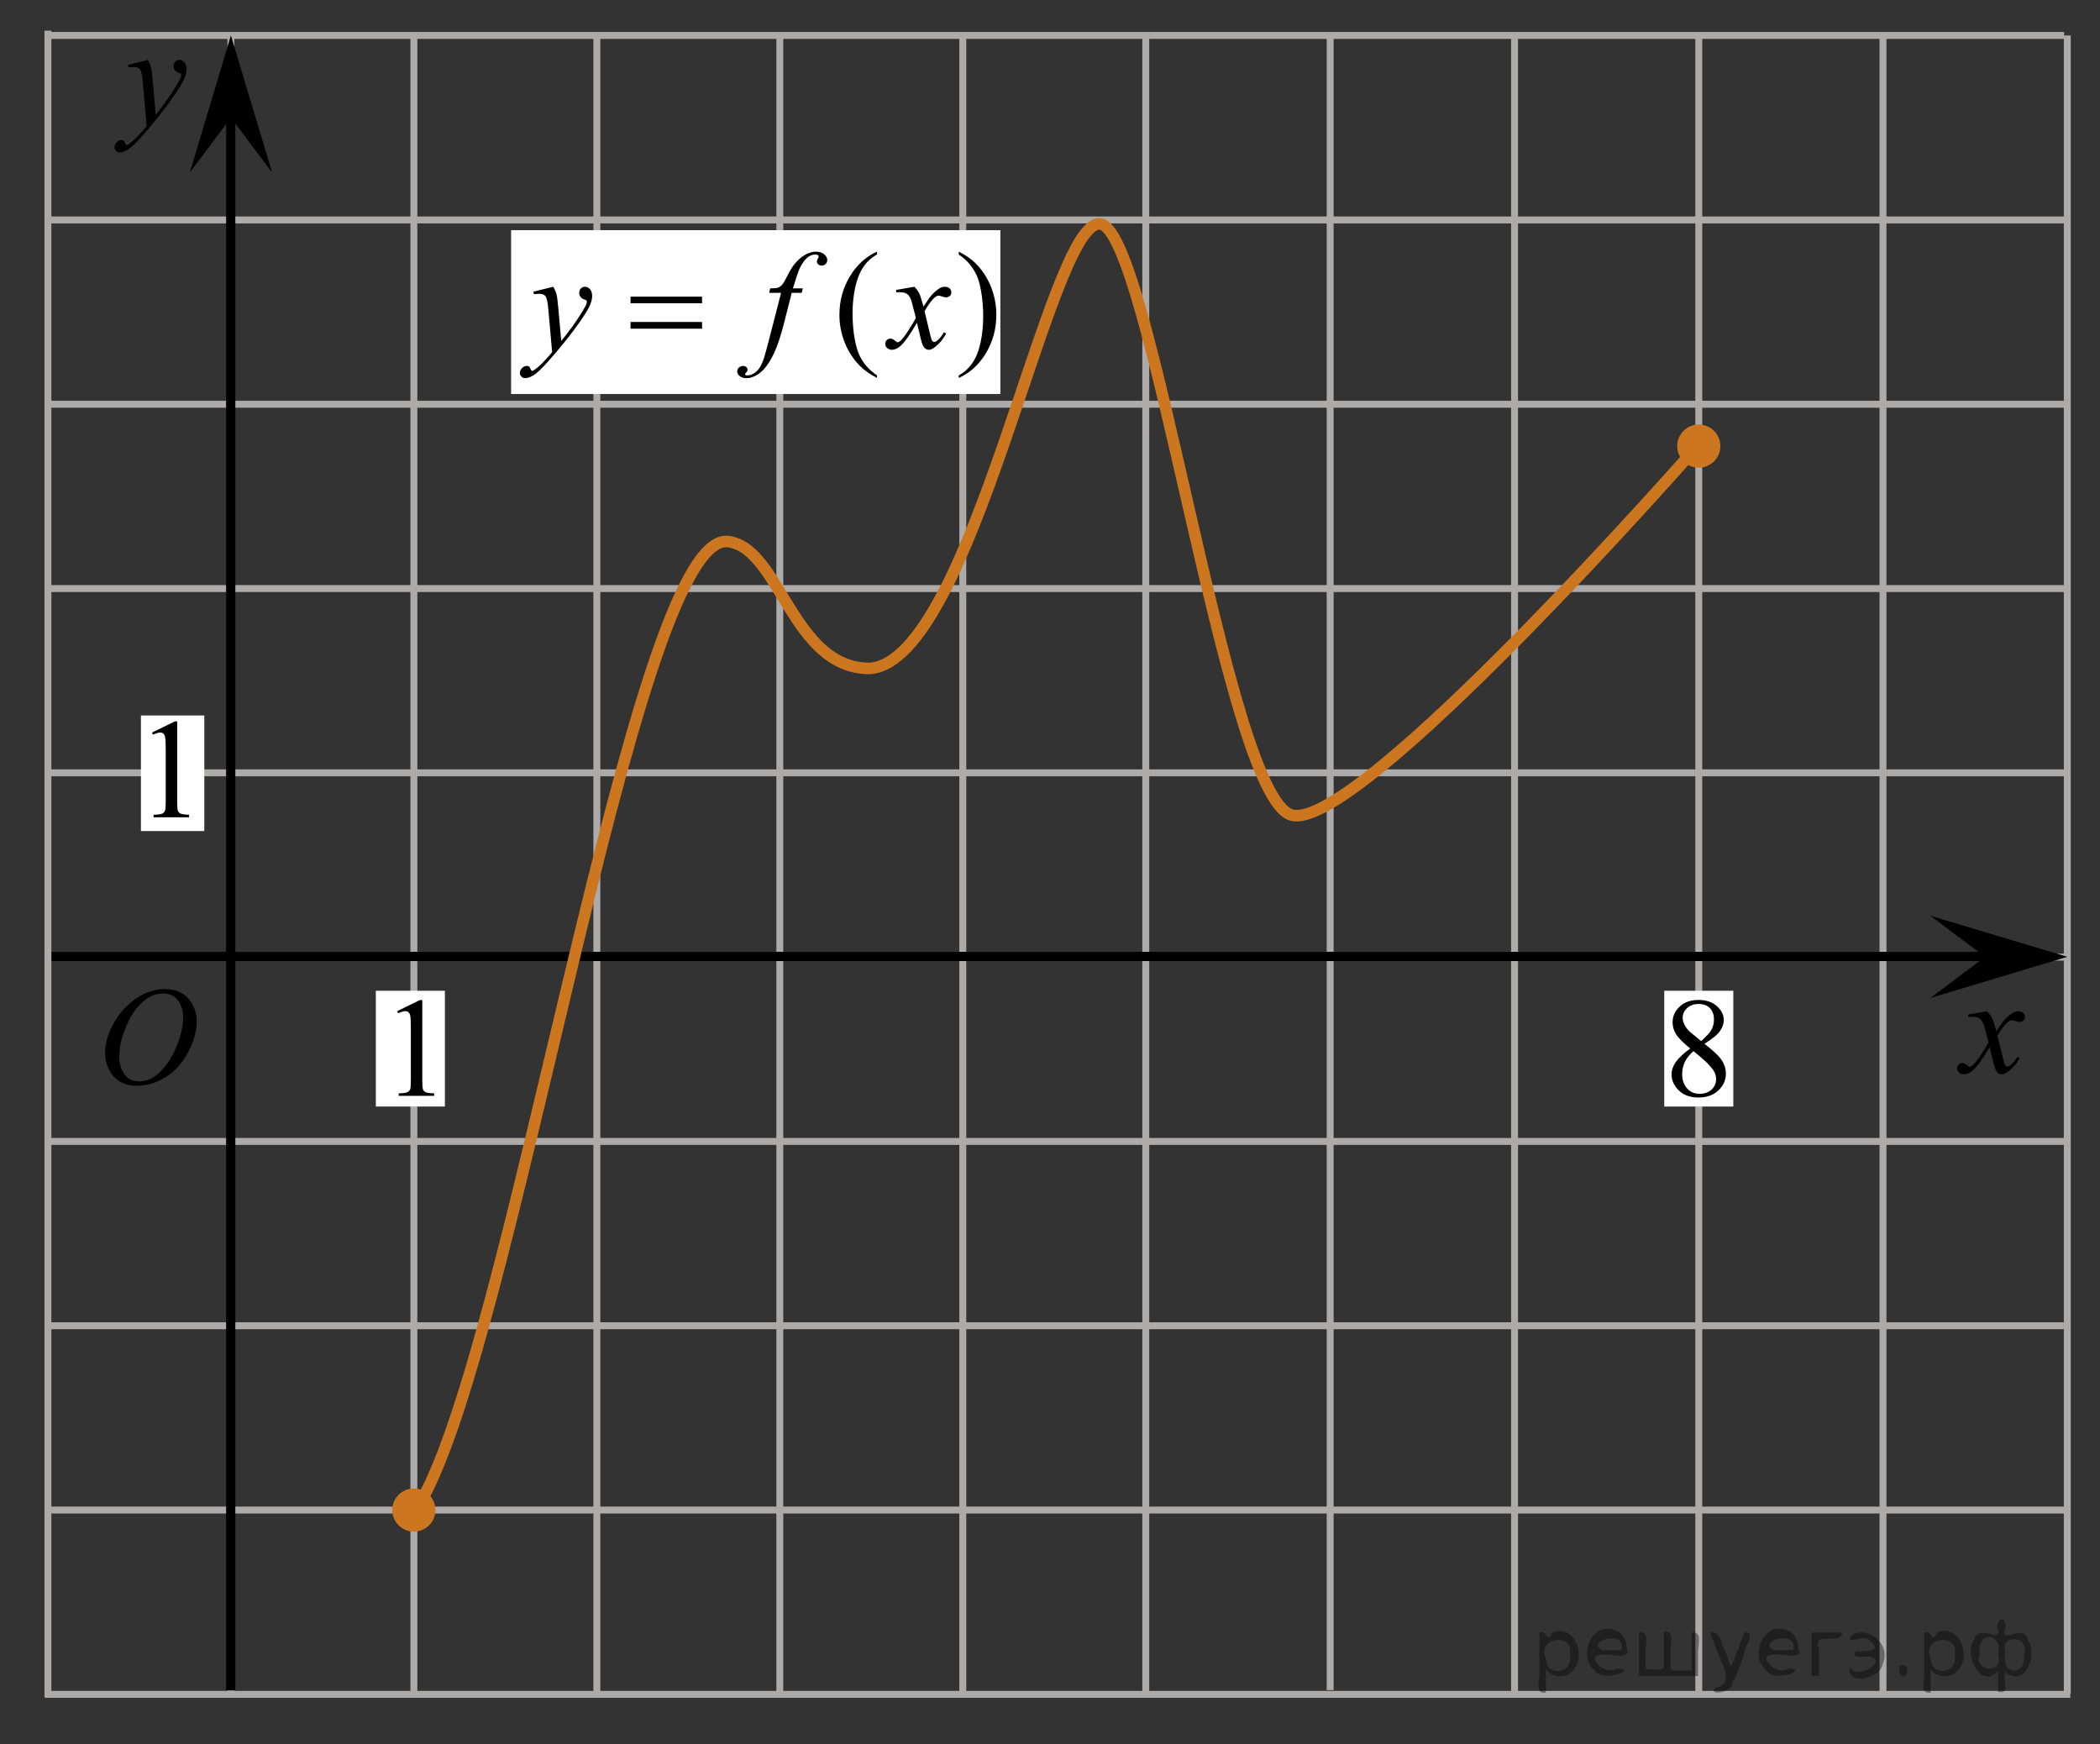 <?xml version="1.0" encoding="utf-8"?>
<!-- Generator: Adobe Illustrator 16.0.0, SVG Export Plug-In . SVG Version: 6.00 Build 0)  -->
<!DOCTYPE svg PUBLIC "-//W3C//DTD SVG 1.1//EN" "http://www.w3.org/Graphics/SVG/1.1/DTD/svg11.dtd">
<svg version="1.1" id="Слой_1" xmlns="http://www.w3.org/2000/svg" xmlns:xlink="http://www.w3.org/1999/xlink" x="0px" y="0px"
	 width="227.533px" height="188.958px" viewBox="-202.588 -53.178 227.533 188.958"
	 enable-background="new -202.588 -53.178 227.533 188.958" xml:space="preserve">
<rect x="-202.588" y="-53.178" width="227.533" height="188.958" fill="#333333" stroke="none"/>
<g>
	<g>
		<path d="M-186.574-46.686c0.167,0.288,0.282,0.558,0.348,0.809c0.063,0.251,0.129,0.743,0.189,1.478l0.323,3.661
			c0.295-0.356,0.721-0.924,1.28-1.697c0.27-0.377,0.603-0.892,1-1.541c0.238-0.396,0.387-0.674,0.438-0.833
			c0.029-0.078,0.044-0.16,0.044-0.244c0-0.056-0.018-0.101-0.052-0.135c-0.034-0.033-0.124-0.075-0.27-0.123
			c-0.146-0.047-0.267-0.134-0.359-0.261c-0.093-0.128-0.146-0.271-0.146-0.436c0-0.204,0.062-0.367,0.179-0.491
			c0.116-0.124,0.265-0.187,0.438-0.187c0.217,0,0.399,0.092,0.554,0.271c0.149,0.182,0.229,0.432,0.229,0.748
			c0,0.393-0.132,0.84-0.396,1.343c-0.267,0.504-0.773,1.276-1.528,2.318s-1.669,2.178-2.743,3.408
			c-0.74,0.848-1.289,1.383-1.646,1.604c-0.356,0.222-0.665,0.331-0.92,0.331c-0.149,0-0.285-0.059-0.398-0.175
			c-0.115-0.117-0.173-0.252-0.173-0.406c0-0.192,0.079-0.369,0.237-0.527c0.158-0.157,0.332-0.237,0.521-0.237
			c0.098,0,0.179,0.021,0.242,0.066c0.038,0.023,0.082,0.096,0.129,0.212c0.047,0.117,0.089,0.194,0.129,0.233
			c0.022,0.025,0.054,0.037,0.088,0.037c0.029,0,0.081-0.024,0.154-0.074c0.27-0.169,0.584-0.437,0.938-0.804
			c0.472-0.486,0.818-0.883,1.044-1.189l-0.41-4.719c-0.067-0.778-0.173-1.253-0.311-1.421c-0.137-0.168-0.367-0.253-0.689-0.253
			c-0.104,0-0.287,0.016-0.553,0.044l-0.064-0.274L-186.574-46.686z"/>
	</g>
</g>
<line fill="none" stroke="#ADAAAA" stroke-width="0.75" stroke-miterlimit="10" x1="-197.502" y1="-49.338" x2="21.061" y2="-49.338"/>
<line fill="none" stroke="#ADAAAA" stroke-width="0.75" stroke-miterlimit="10" x1="-157.745" y1="130.481" x2="-157.745" y2="-49.244"/>
<line fill="none" stroke="#ADAAAA" stroke-width="0.75" stroke-miterlimit="10" x1="-177.571" y1="130.182" x2="-177.571" y2="-49.244"/>
<line fill="none" stroke="#ADAAAA" stroke-width="0.75" stroke-miterlimit="10" x1="-118.095" y1="130.584" x2="-118.095" y2="-49.498"/>
<line fill="none" stroke="#ADAAAA" stroke-width="0.75" stroke-miterlimit="10" x1="-137.92" y1="130.182" x2="-137.92" y2="-49.244"/>
<line fill="none" stroke="#ADAAAA" stroke-width="0.75" stroke-miterlimit="10" x1="-78.445" y1="130.272" x2="-78.445" y2="-49.134"/>
<line fill="none" stroke="#ADAAAA" stroke-width="0.75" stroke-miterlimit="10" x1="-197.539" y1="90.451" x2="21.023" y2="90.451"/>
<line fill="none" stroke="#ADAAAA" stroke-width="0.75" stroke-miterlimit="10" x1="-197.49" y1="110.419" x2="21.261" y2="110.419"/>
<line fill="none" stroke="#ADAAAA" stroke-width="0.75" stroke-miterlimit="10" x1="-197.473" y1="-9.383" x2="21.09" y2="-9.383"/>
<line fill="none" stroke="#ADAAAA" stroke-width="0.75" stroke-miterlimit="10" x1="-197.426" y1="10.585" x2="21.327" y2="10.585"/>
<line fill="none" stroke="#ADAAAA" stroke-width="0.75" stroke-miterlimit="10" x1="-197.427" y1="50.517" x2="21.198" y2="50.517"/>
<line fill="none" stroke="#ADAAAA" stroke-width="0.75" stroke-miterlimit="10" x1="-197.445" y1="70.484" x2="21.198" y2="70.484"/>
<line fill="none" stroke="#ADAAAA" stroke-width="0.75" stroke-miterlimit="10" x1="-98.27" y1="130.398" x2="-98.27" y2="-49.498"/>
<line fill="none" stroke="#ADAAAA" stroke-width="0.75" stroke-miterlimit="10" x1="-58.466" y1="129.927" x2="-58.466" y2="-49.498"/>
<line fill="none" stroke="#ADAAAA" stroke-width="0.75" stroke-miterlimit="10" x1="-18.527" y1="130.294" x2="-18.527" y2="-49.324"/>
<line fill="none" stroke="#ADAAAA" stroke-width="0.75" stroke-miterlimit="10" x1="1.433" y1="130.316" x2="1.433" y2="-49.336"/>
<line fill="none" stroke="#ADAAAA" stroke-width="0.75" stroke-miterlimit="10" x1="21.401" y1="130.316" x2="21.401" y2="-49.336"/>
<line fill="none" stroke="#ADAAAA" stroke-width="0.75" stroke-miterlimit="10" x1="-38.487" y1="130.206" x2="-38.487" y2="-49.41"/>
<line fill="none" stroke="#ADAAAA" stroke-width="0.75" stroke-miterlimit="10" x1="-197.473" y1="-29.35" x2="21.198" y2="-29.35"/>
<line fill="none" stroke="#ADAAAA" stroke-width="0.75" stroke-miterlimit="10" x1="-197.368" y1="30.55" x2="21.348" y2="30.55"/>
<line fill="none" stroke="#000000" stroke-miterlimit="10" x1="-177.59" y1="129.962" x2="-177.59" y2="-44.319"/>
<line fill="none" stroke="#000000" stroke-miterlimit="10" x1="-197.427" y1="50.443" x2="15.72" y2="50.443"/>
<rect x="-22.267" y="54.16" fill="#FFFFFF" width="7.481" height="12.545"/>
<path fill="none" stroke="#0A990A" stroke-width="1.25" stroke-linecap="round" stroke-linejoin="round" stroke-miterlimit="8" d="
	M-197.396-49.558"/>
<path fill="none" stroke="#0A990A" stroke-width="1.25" stroke-linecap="round" stroke-linejoin="round" stroke-miterlimit="8" d="
	M-197.396-49.558"/>
<path fill="none" stroke="#0A990A" stroke-width="1.25" stroke-linecap="round" stroke-linejoin="round" stroke-miterlimit="8" d="
	M-202.588-53.178"/>
<path fill="none" stroke="#0A990A" stroke-width="1.25" stroke-linecap="round" stroke-linejoin="round" stroke-miterlimit="8" d="
	M-200.881-51.754"/>
<path fill="none" stroke="#0A990A" stroke-width="1.25" stroke-linecap="round" stroke-linejoin="round" stroke-miterlimit="8" d="
	M24.945,135.78"/>
<path fill="none" stroke="#0A990A" stroke-width="1.25" stroke-linecap="round" stroke-linejoin="round" stroke-miterlimit="8" d="
	M24.945,135.78"/>
<path fill="none" stroke="#0A990A" stroke-width="1.25" stroke-linecap="round" stroke-linejoin="round" stroke-miterlimit="8" d="
	M21.591,130.696"/>
<path fill="none" stroke="#0A990A" stroke-width="1.25" stroke-linecap="round" stroke-linejoin="round" stroke-miterlimit="8" d="
	M22.694,132.696"/>
<line fill="none" stroke="#ADAAAA" stroke-width="0.75" stroke-miterlimit="10" x1="-197.736" y1="130.386" x2="21.726" y2="130.386"/>
<g>
	<g>
		<path d="M12.703,56.385c0.248,0.255,0.436,0.51,0.563,0.766c0.092,0.176,0.239,0.641,0.447,1.391l0.668-0.972
			c0.177-0.234,0.392-0.459,0.646-0.674c0.255-0.213,0.478-0.357,0.667-0.438c0.122-0.05,0.259-0.074,0.401-0.074
			c0.218,0,0.392,0.058,0.521,0.169c0.129,0.112,0.19,0.25,0.19,0.412c0,0.188-0.038,0.313-0.112,0.382
			c-0.143,0.123-0.305,0.185-0.483,0.185c-0.106,0-0.221-0.021-0.342-0.065c-0.238-0.078-0.397-0.118-0.479-0.118
			c-0.121,0-0.265,0.069-0.432,0.206c-0.314,0.255-0.688,0.748-1.123,1.479l0.622,2.529c0.096,0.388,0.177,0.619,0.242,0.695
			c0.063,0.076,0.132,0.113,0.193,0.113c0.106,0,0.23-0.056,0.372-0.169c0.278-0.227,0.52-0.521,0.713-0.882l0.27,0.132
			c-0.318,0.579-0.727,1.06-1.214,1.44c-0.278,0.216-0.517,0.323-0.705,0.323c-0.283,0-0.512-0.154-0.678-0.463
			c-0.105-0.191-0.325-1.016-0.659-2.472c-0.789,1.329-1.422,2.185-1.896,2.565c-0.309,0.245-0.604,0.368-0.896,0.368
			c-0.202,0-0.39-0.071-0.557-0.213c-0.12-0.108-0.183-0.252-0.183-0.435c0-0.162,0.057-0.296,0.167-0.403
			c0.111-0.108,0.247-0.162,0.409-0.162s0.334,0.079,0.517,0.234c0.132,0.112,0.232,0.169,0.304,0.169
			c0.063,0,0.142-0.039,0.234-0.118c0.236-0.188,0.563-0.588,0.971-1.205c0.41-0.618,0.681-1.064,0.808-1.339
			c-0.313-1.19-0.482-1.82-0.511-1.891c-0.114-0.317-0.269-0.544-0.453-0.676c-0.188-0.132-0.465-0.199-0.827-0.199
			c-0.116,0-0.25,0.006-0.4,0.016v-0.263L12.703,56.385z"/>
	</g>
</g>
<line fill="none" stroke="#ADAAAA" stroke-width="0.75" stroke-miterlimit="10" x1="-197.396" y1="130.639" x2="-197.396" y2="-49.858"/>
<polygon points="-177.567,-40.428 -182.022,-34.487 -177.57,-49.338 -173.106,-34.492 "/>
<rect x="-147.209" y="-28.241" fill="#FFFFFF" width="53.01" height="17.75"/>
<g>
	<g>
		<path d="M-107.566-12.507v0.271c-0.742-0.373-1.361-0.809-1.857-1.309c-0.709-0.711-1.254-1.549-1.639-2.516
			c-0.385-0.966-0.576-1.968-0.576-3.008c0-1.52,0.377-2.906,1.129-4.158c0.754-1.253,1.734-2.147,2.943-2.688v0.309
			c-0.604,0.333-1.102,0.789-1.49,1.368s-0.68,1.313-0.871,2.199s-0.287,1.813-0.287,2.78c0,1.049,0.08,2.002,0.244,2.859
			c0.127,0.678,0.281,1.221,0.465,1.629c0.182,0.409,0.426,0.804,0.732,1.181C-108.464-13.211-108.062-12.851-107.566-12.507z"/>
		<path d="M-98.71-25.604v-0.309c0.748,0.368,1.369,0.802,1.867,1.302c0.703,0.716,1.246,1.556,1.631,2.52
			c0.383,0.964,0.576,1.967,0.576,3.011c0,1.52-0.375,2.906-1.125,4.159s-1.734,2.147-2.949,2.688v-0.271
			c0.605-0.338,1.104-0.795,1.494-1.372c0.391-0.576,0.682-1.31,0.871-2.199s0.285-1.817,0.285-2.783
			c0-1.044-0.082-1.998-0.244-2.86c-0.123-0.677-0.277-1.219-0.461-1.625c-0.186-0.407-0.43-0.8-0.734-1.178
			S-98.208-25.26-98.71-25.604z"/>
	</g>
	<g>
		<path d="M-142.64-22.111c0.167,0.285,0.282,0.55,0.347,0.798c0.063,0.248,0.128,0.734,0.192,1.46l0.324,3.618
			c0.295-0.353,0.724-0.912,1.284-1.677c0.271-0.373,0.605-0.88,1.003-1.522c0.241-0.392,0.39-0.667,0.443-0.822
			c0.029-0.079,0.044-0.16,0.044-0.243c0-0.054-0.018-0.099-0.052-0.133c-0.035-0.034-0.125-0.075-0.271-0.121
			c-0.145-0.046-0.266-0.133-0.36-0.258c-0.097-0.125-0.145-0.27-0.145-0.431c0-0.201,0.06-0.362,0.177-0.484
			c0.118-0.122,0.267-0.185,0.442-0.185c0.217,0,0.401,0.09,0.554,0.27c0.152,0.179,0.229,0.425,0.229,0.738
			c0,0.388-0.133,0.83-0.398,1.327c-0.265,0.497-0.776,1.261-1.535,2.291c-0.758,1.03-1.675,2.152-2.752,3.368
			c-0.743,0.838-1.293,1.367-1.652,1.585s-0.667,0.327-0.922,0.327c-0.152,0-0.286-0.058-0.402-0.173s-0.173-0.249-0.173-0.401
			c0-0.19,0.08-0.365,0.239-0.521c0.16-0.157,0.333-0.235,0.521-0.235c0.099,0,0.18,0.022,0.244,0.066
			c0.04,0.023,0.083,0.095,0.129,0.21c0.047,0.114,0.09,0.191,0.129,0.23c0.024,0.024,0.054,0.037,0.088,0.037
			c0.03,0,0.081-0.024,0.155-0.073c0.271-0.167,0.585-0.432,0.945-0.794c0.472-0.479,0.82-0.873,1.048-1.177l-0.414-4.662
			c-0.069-0.77-0.172-1.238-0.311-1.404c-0.138-0.167-0.369-0.25-0.693-0.25c-0.104,0-0.288,0.016-0.554,0.044l-0.065-0.271
			L-142.64-22.111z"/>
		<path d="M-115.597-21.935l-0.135,0.485h-1.076l-0.813,3.213c-0.359,1.417-0.721,2.513-1.084,3.287
			c-0.517,1.093-1.073,1.848-1.667,2.265c-0.453,0.318-0.905,0.479-1.358,0.479c-0.295,0-0.546-0.088-0.752-0.265
			c-0.152-0.123-0.229-0.282-0.229-0.479c0-0.157,0.063-0.293,0.188-0.408s0.279-0.173,0.462-0.173c0.133,0,0.244,0.042,0.336,0.125
			c0.091,0.083,0.136,0.179,0.136,0.287s-0.052,0.208-0.155,0.302c-0.079,0.068-0.118,0.12-0.118,0.154
			c0,0.044,0.018,0.078,0.053,0.103c0.044,0.034,0.112,0.052,0.207,0.052c0.211,0,0.434-0.066,0.667-0.198s0.441-0.33,0.624-0.592
			c0.182-0.263,0.354-0.642,0.517-1.137c0.069-0.206,0.253-0.885,0.554-2.036l1.284-4.979h-1.284l0.104-0.485
			c0.407,0,0.693-0.027,0.855-0.084c0.163-0.057,0.311-0.165,0.446-0.323c0.135-0.159,0.311-0.457,0.529-0.895
			c0.289-0.588,0.566-1.044,0.834-1.368c0.363-0.437,0.746-0.764,1.146-0.981s0.779-0.327,1.133-0.327
			c0.373,0,0.674,0.094,0.9,0.283c0.225,0.188,0.338,0.394,0.338,0.613c0,0.173-0.057,0.316-0.17,0.435s-0.258,0.176-0.434,0.176
			c-0.154,0-0.277-0.044-0.373-0.132c-0.098-0.088-0.145-0.193-0.145-0.316c0-0.079,0.031-0.175,0.096-0.291
			c0.064-0.115,0.096-0.191,0.096-0.231c0-0.068-0.021-0.12-0.066-0.154c-0.063-0.049-0.158-0.073-0.281-0.073
			c-0.309,0-0.588,0.099-0.832,0.294c-0.33,0.261-0.625,0.667-0.887,1.222c-0.133,0.29-0.375,1.007-0.729,2.154L-115.597-21.935
			L-115.597-21.935z"/>
		<path d="M-103.511-22.111c0.24,0.255,0.422,0.51,0.545,0.766c0.088,0.176,0.232,0.64,0.436,1.39l0.65-0.971
			c0.172-0.235,0.381-0.459,0.627-0.674c0.246-0.213,0.461-0.358,0.648-0.438c0.117-0.049,0.248-0.074,0.391-0.074
			c0.211,0,0.381,0.058,0.506,0.169c0.125,0.112,0.188,0.25,0.188,0.412c0,0.188-0.037,0.314-0.111,0.382
			c-0.137,0.123-0.295,0.185-0.471,0.185c-0.104,0-0.215-0.022-0.332-0.066c-0.232-0.078-0.387-0.118-0.467-0.118
			c-0.117,0-0.258,0.069-0.42,0.206c-0.305,0.255-0.668,0.748-1.092,1.479l0.605,2.529c0.094,0.388,0.172,0.619,0.236,0.695
			s0.127,0.114,0.191,0.114c0.104,0,0.225-0.057,0.361-0.169c0.271-0.227,0.502-0.521,0.693-0.882l0.258,0.132
			c-0.309,0.579-0.703,1.059-1.18,1.44c-0.271,0.216-0.5,0.323-0.686,0.323c-0.277,0-0.496-0.154-0.658-0.463
			c-0.104-0.191-0.316-1.015-0.643-2.471c-0.768,1.329-1.381,2.184-1.844,2.565c-0.301,0.245-0.59,0.368-0.871,0.368
			c-0.197,0-0.377-0.071-0.539-0.213c-0.119-0.108-0.178-0.252-0.178-0.434c0-0.162,0.055-0.297,0.162-0.404
			c0.109-0.108,0.242-0.162,0.398-0.162c0.158,0,0.324,0.079,0.502,0.235c0.129,0.112,0.227,0.169,0.295,0.169
			c0.059,0,0.135-0.039,0.229-0.118c0.232-0.188,0.547-0.588,0.945-1.206c0.396-0.618,0.658-1.064,0.781-1.338
			c-0.305-1.191-0.471-1.821-0.494-1.891c-0.113-0.317-0.262-0.544-0.443-0.676s-0.449-0.199-0.803-0.199
			c-0.113,0-0.244,0.006-0.393,0.016v-0.266L-103.511-22.111z"/>
	</g>
	<g>
		<path d="M-134.269-21.038h7.747v0.713h-7.747V-21.038z M-134.269-18.295h7.747v0.728h-7.747V-18.295z"/>
	</g>
</g>
<path fill="none" stroke="#CC761F" stroke-width="1.25" stroke-linecap="round" stroke-miterlimit="10" d="M-157.554,110.419
	c10.249-15.264,23.416-105.597,33.749-104.931c5.71,0.5,7,13.833,15.5,13.75c11.083-0.917,19.333-48.167,24.833-48.167
	s13.667,61.917,20.792,64.042S-18.527-5.012-18.527-5.012"/>
<polygon points="12.492,50.484 6.55,46.03 21.401,50.481 6.558,54.946 "/>
<rect x="-187.318" y="24.336" fill="#FFFFFF" width="6.866" height="12.52"/>
<g>
	<g>
		<path d="M-186.119,26.187l2.479-1.209h0.248v8.6c0,0.568,0.021,0.926,0.07,1.064c0.047,0.143,0.146,0.247,0.297,0.319
			c0.146,0.074,0.457,0.117,0.92,0.127v0.28h-3.842v-0.277c0.479-0.01,0.793-0.051,0.938-0.121c0.146-0.071,0.229-0.174,0.295-0.297
			c0.06-0.119,0.082-0.485,0.082-1.1v-5.497c0-0.74-0.021-1.218-0.072-1.429c-0.032-0.158-0.104-0.275-0.188-0.354
			c-0.096-0.073-0.203-0.109-0.336-0.109c-0.188,0-0.438,0.077-0.771,0.229L-186.119,26.187z"/>
	</g>
</g>
<g>
	<g>
		<g>
			<g>
				<g>
					<g>
						<g>
							<g>
								<g>
									<g>
										<g>
											<g>
												<g>
													<g>
														<g>
															<g>
																<g>
																	<defs>
																		<rect id="SVGID_1_" x="-194.147" y="50.474" width="16.438" height="17.871"/>
																	</defs>
																	<clipPath id="SVGID_2_">
																		<use xlink:href="#SVGID_1_"  overflow="visible"/>
																	</clipPath>
																	<g clip-path="url(#SVGID_2_)">
																		<path d="M-184.665,53.98c0.66,0,1.247,0.146,1.761,0.436c0.512,0.287,0.907,0.716,1.195,1.273
																			c0.288,0.563,0.438,1.146,0.438,1.755c0,1.07-0.313,2.195-0.937,3.38c-0.619,1.181-1.438,2.074-2.438,2.693
																			c-1,0.618-2.028,0.936-3.104,0.936c-0.771,0-1.414-0.174-1.938-0.518c-0.521-0.346-0.896-0.793-1.146-1.354
																			c-0.245-0.563-0.368-1.104-0.368-1.633c0-0.938,0.229-1.856,0.677-2.771c0.444-0.912,0.979-1.677,1.604-2.289
																			c0.623-0.609,1.289-1.084,1.994-1.414C-186.209,54.146-185.459,53.98-184.665,53.98z M-184.915,54.455
																			c-0.487,0-0.979,0.123-1.438,0.367c-0.465,0.242-0.938,0.645-1.396,1.192c-0.462,0.556-0.875,1.278-1.24,2.177
																			c-0.451,1.104-0.681,2.146-0.681,3.123c0,0.696,0.183,1.314,0.535,1.854c0.354,0.539,0.903,0.813,1.646,0.813
																			c0.442,0,0.891-0.109,1.313-0.332c0.434-0.225,0.875-0.604,1.346-1.141c0.584-0.674,1.07-1.534,1.479-2.579
																			c0.396-1.048,0.601-2.021,0.601-2.929c0-0.671-0.185-1.266-0.535-1.776
																			C-183.656,54.715-184.197,54.455-184.915,54.455z"/>
																	</g>
																</g>
															</g>
														</g>
													</g>
												</g>
											</g>
										</g>
									</g>
								</g>
							</g>
						</g>
					</g>
				</g>
			</g>
		</g>
	</g>
</g>
<rect x="-161.866" y="54.16" fill="#FFFFFF" width="7.482" height="12.543"/>
<g>
	<g>
		<path d="M-159.56,56.371l2.479-1.209h0.248v8.6c0,0.568,0.021,0.928,0.067,1.064c0.047,0.142,0.146,0.248,0.297,0.32
			c0.149,0.072,0.457,0.116,0.92,0.127v0.274h-3.842v-0.271c0.479-0.014,0.793-0.055,0.938-0.122
			c0.146-0.072,0.231-0.171,0.298-0.294c0.057-0.123,0.082-0.489,0.082-1.104V58.26c0-0.737-0.023-1.218-0.073-1.428
			c-0.034-0.159-0.104-0.274-0.19-0.354c-0.093-0.075-0.2-0.111-0.334-0.111c-0.188,0-0.438,0.077-0.771,0.23L-159.56,56.371z"/>
	</g>
</g>
<g>
	<g>
		<path d="M-19.451,60.419c-0.809-0.66-1.329-1.191-1.563-1.592s-0.351-0.815-0.351-1.246c0-0.661,0.256-1.23,0.769-1.709
			c0.512-0.478,1.191-0.717,2.04-0.717c0.823,0,1.485,0.223,1.987,0.668c0.502,0.446,0.753,0.954,0.753,1.524
			c0,0.381-0.135,0.769-0.406,1.164s-0.836,0.861-1.694,1.396c0.884,0.682,1.469,1.217,1.755,1.607
			c0.381,0.511,0.572,1.049,0.572,1.614c0,0.716-0.274,1.328-0.821,1.836c-0.547,0.509-1.265,0.763-2.153,0.763
			c-0.969,0-1.724-0.303-2.266-0.909c-0.432-0.485-0.647-1.016-0.647-1.592c0-0.45,0.151-0.897,0.455-1.34
			C-20.718,61.444-20.195,60.955-19.451,60.419z M-19.098,60.704c-0.417,0.351-0.726,0.732-0.926,1.146
			c-0.201,0.413-0.302,0.86-0.302,1.341c0,0.646,0.177,1.162,0.531,1.551c0.354,0.388,0.804,0.582,1.352,0.582
			c0.542,0,0.976-0.153,1.302-0.459c0.326-0.305,0.49-0.676,0.49-1.111c0-0.36-0.096-0.683-0.286-0.969
			C-17.293,62.254-18.014,61.56-19.098,60.704z M-18.27,59.615c0.603-0.54,0.983-0.967,1.145-1.28
			c0.16-0.313,0.241-0.667,0.241-1.063c0-0.525-0.148-0.938-0.444-1.235c-0.297-0.298-0.7-0.446-1.213-0.446
			c-0.512,0-0.928,0.147-1.249,0.443c-0.321,0.295-0.482,0.641-0.482,1.036c0,0.26,0.066,0.521,0.2,0.78
			c0.133,0.261,0.322,0.509,0.568,0.744L-18.27,59.615z"/>
	</g>
</g>
<circle fill="#CC761F" cx="-18.527" cy="-4.846" r="2.339"/>
<circle fill="#CC761F" cx="-157.745" cy="110.419" r="2.339"/>
<g style="stroke:none;fill:#000;fill-opacity:0.4" > <path d="m -35.1,127.7 c 0,0.8 0,1.6 0,2.5 -1.3,0.2 -0.6,-1.5 -0.7,-2.3 0,-1.4 0,-2.8 0,-4.2 0.8,-0.4 0.8,1.3 1.4,0.0 2.2,-1.0 3.7,2.2 2.4,3.9 -0.6,1.0 -2.4,1.2 -3.1,0.0 z m 2.6,-1.6 c 0.5,-2.5 -3.7,-1.9 -2.6,0.4 0.0,2.1 3.1,1.6 2.6,-0.4 z" /> <path d="m -26.2,125.8 c -0.4,0.8 -1.9,0.1 -2.8,0.3 -2.0,-0.1 0.3,2.4 1.5,1.5 2.5,0.0 -1.4,1.6 -2.3,0.2 -1.9,-1.5 -0.3,-5.3 2.1,-4.4 0.9,0.2 1.4,1.2 1.4,2.2 z m -0.7,-0.2 c 0.6,-2.3 -4.0,-1.0 -2.1,0.0 0.7,0 1.4,-0.0 2.1,-0.0 z" /> <path d="m -21.3,127.8 c 0.6,0 1.3,0 2.0,0 0,-1.3 0,-2.7 0,-4.1 1.3,-0.2 0.6,1.5 0.7,2.3 0,0.8 0,1.6 0,2.4 -2.1,0 -4.2,0 -6.4,0 0,-1.5 0,-3.1 0,-4.7 1.3,-0.2 0.6,1.5 0.7,2.3 0.1,0.5 -0.2,1.6 0.2,1.7 0.5,-0.1 1.6,0.2 1.8,-0.2 0,-1.3 0,-2.6 0,-3.9 1.3,-0.2 0.6,1.5 0.7,2.3 0,0.5 0,1.1 0,1.7 z" /> <path d="m -14.9,128.9 c 0.3,1.4 -3.0,1.7 -1.7,0.7 1.5,-0.2 1.0,-1.9 0.5,-2.8 -0.4,-1.0 -0.8,-2.0 -1.2,-3.1 1.2,-0.2 1.2,1.4 1.7,2.2 0.2,0.2 0.4,1.9 0.7,1.2 0.4,-1.1 0.9,-2.2 1.3,-3.4 1.4,-0.2 0.0,1.5 -0.0,2.3 -0.3,0.9 -0.7,1.9 -1.1,2.9 z" /> <path d="m -7.6,125.8 c -0.4,0.8 -1.9,0.1 -2.8,0.3 -2.0,-0.1 0.3,2.4 1.5,1.5 2.5,0.0 -1.4,1.6 -2.3,0.2 -1.9,-1.5 -0.3,-5.3 2.1,-4.4 0.9,0.2 1.4,1.2 1.4,2.2 z m -0.7,-0.2 c 0.6,-2.3 -4.0,-1.0 -2.1,0.0 0.7,0 1.4,-0.0 2.1,-0.0 z" /> <path d="m -6.3,128.4 c 0,-1.5 0,-3.1 0,-4.7 1.1,0 2.2,0 3.3,0 0.0,1.5 -3.3,-0.4 -2.5,1.8 0,0.9 0,1.9 0,2.9 -0.2,0 -0.5,0 -0.7,0 z" /> <path d="m -2.1,127.5 c 0.7,1.4 4.2,-0.8 2.1,-1.2 -0.5,-0.1 -2.2,0.3 -1.5,-0.6 1.0,0.1 3.1,0.0 1.4,-1.2 -0.6,-0.7 -2.8,0.8 -1.8,-0.6 2.0,-0.9 4.2,1.2 3.3,3.2 -0.2,1.5 -3.5,2.3 -3.6,0.7 l 0,-0.1 0,-0.0 0,0 z" /> <path d="m 3.2,127.3 c 1.6,-0.5 0.6,2.3 -0.0,0.6 -0.0,-0.2 0.0,-0.4 0.0,-0.6 z" /> <path d="m 6.6,127.7 c 0,0.8 0,1.6 0,2.5 -1.3,0.2 -0.6,-1.5 -0.7,-2.3 0,-1.4 0,-2.8 0,-4.2 0.8,-0.4 0.8,1.3 1.4,0.0 2.2,-1.0 3.7,2.2 2.4,3.9 -0.6,1.0 -2.4,1.2 -3.1,0.0 z m 2.6,-1.6 c 0.5,-2.5 -3.7,-1.9 -2.6,0.4 0.0,2.1 3.1,1.6 2.6,-0.4 z" /> <path d="m 11.9,126.0 c -0.8,1.9 2.7,2.3 2.0,0.1 0.6,-2.4 -2.3,-2.7 -2.0,-0.1 z m 2.0,4.2 c 0,-0.8 0,-1.6 0,-2.4 -1.8,2.2 -3.8,-1.7 -2.6,-3.3 0.4,-1.8 3.0,0.3 2.6,-1.1 -0.4,-1.1 0.9,-1.8 0.8,-0.3 -0.7,2.2 2.1,-0.6 2.4,1.4 1.2,1.6 -0.3,5.2 -2.4,3.5 -0.4,0.6 0.6,2.5 -0.8,2.1 z m 2.8,-4.2 c 0.8,-1.9 -2.7,-2.3 -2.0,-0.1 -0.6,2.4 2.3,2.7 2.0,0.1 z" /> </g></svg>

<!--File created and owned by https://sdamgia.ru. Copying is prohibited. All rights reserved.-->
